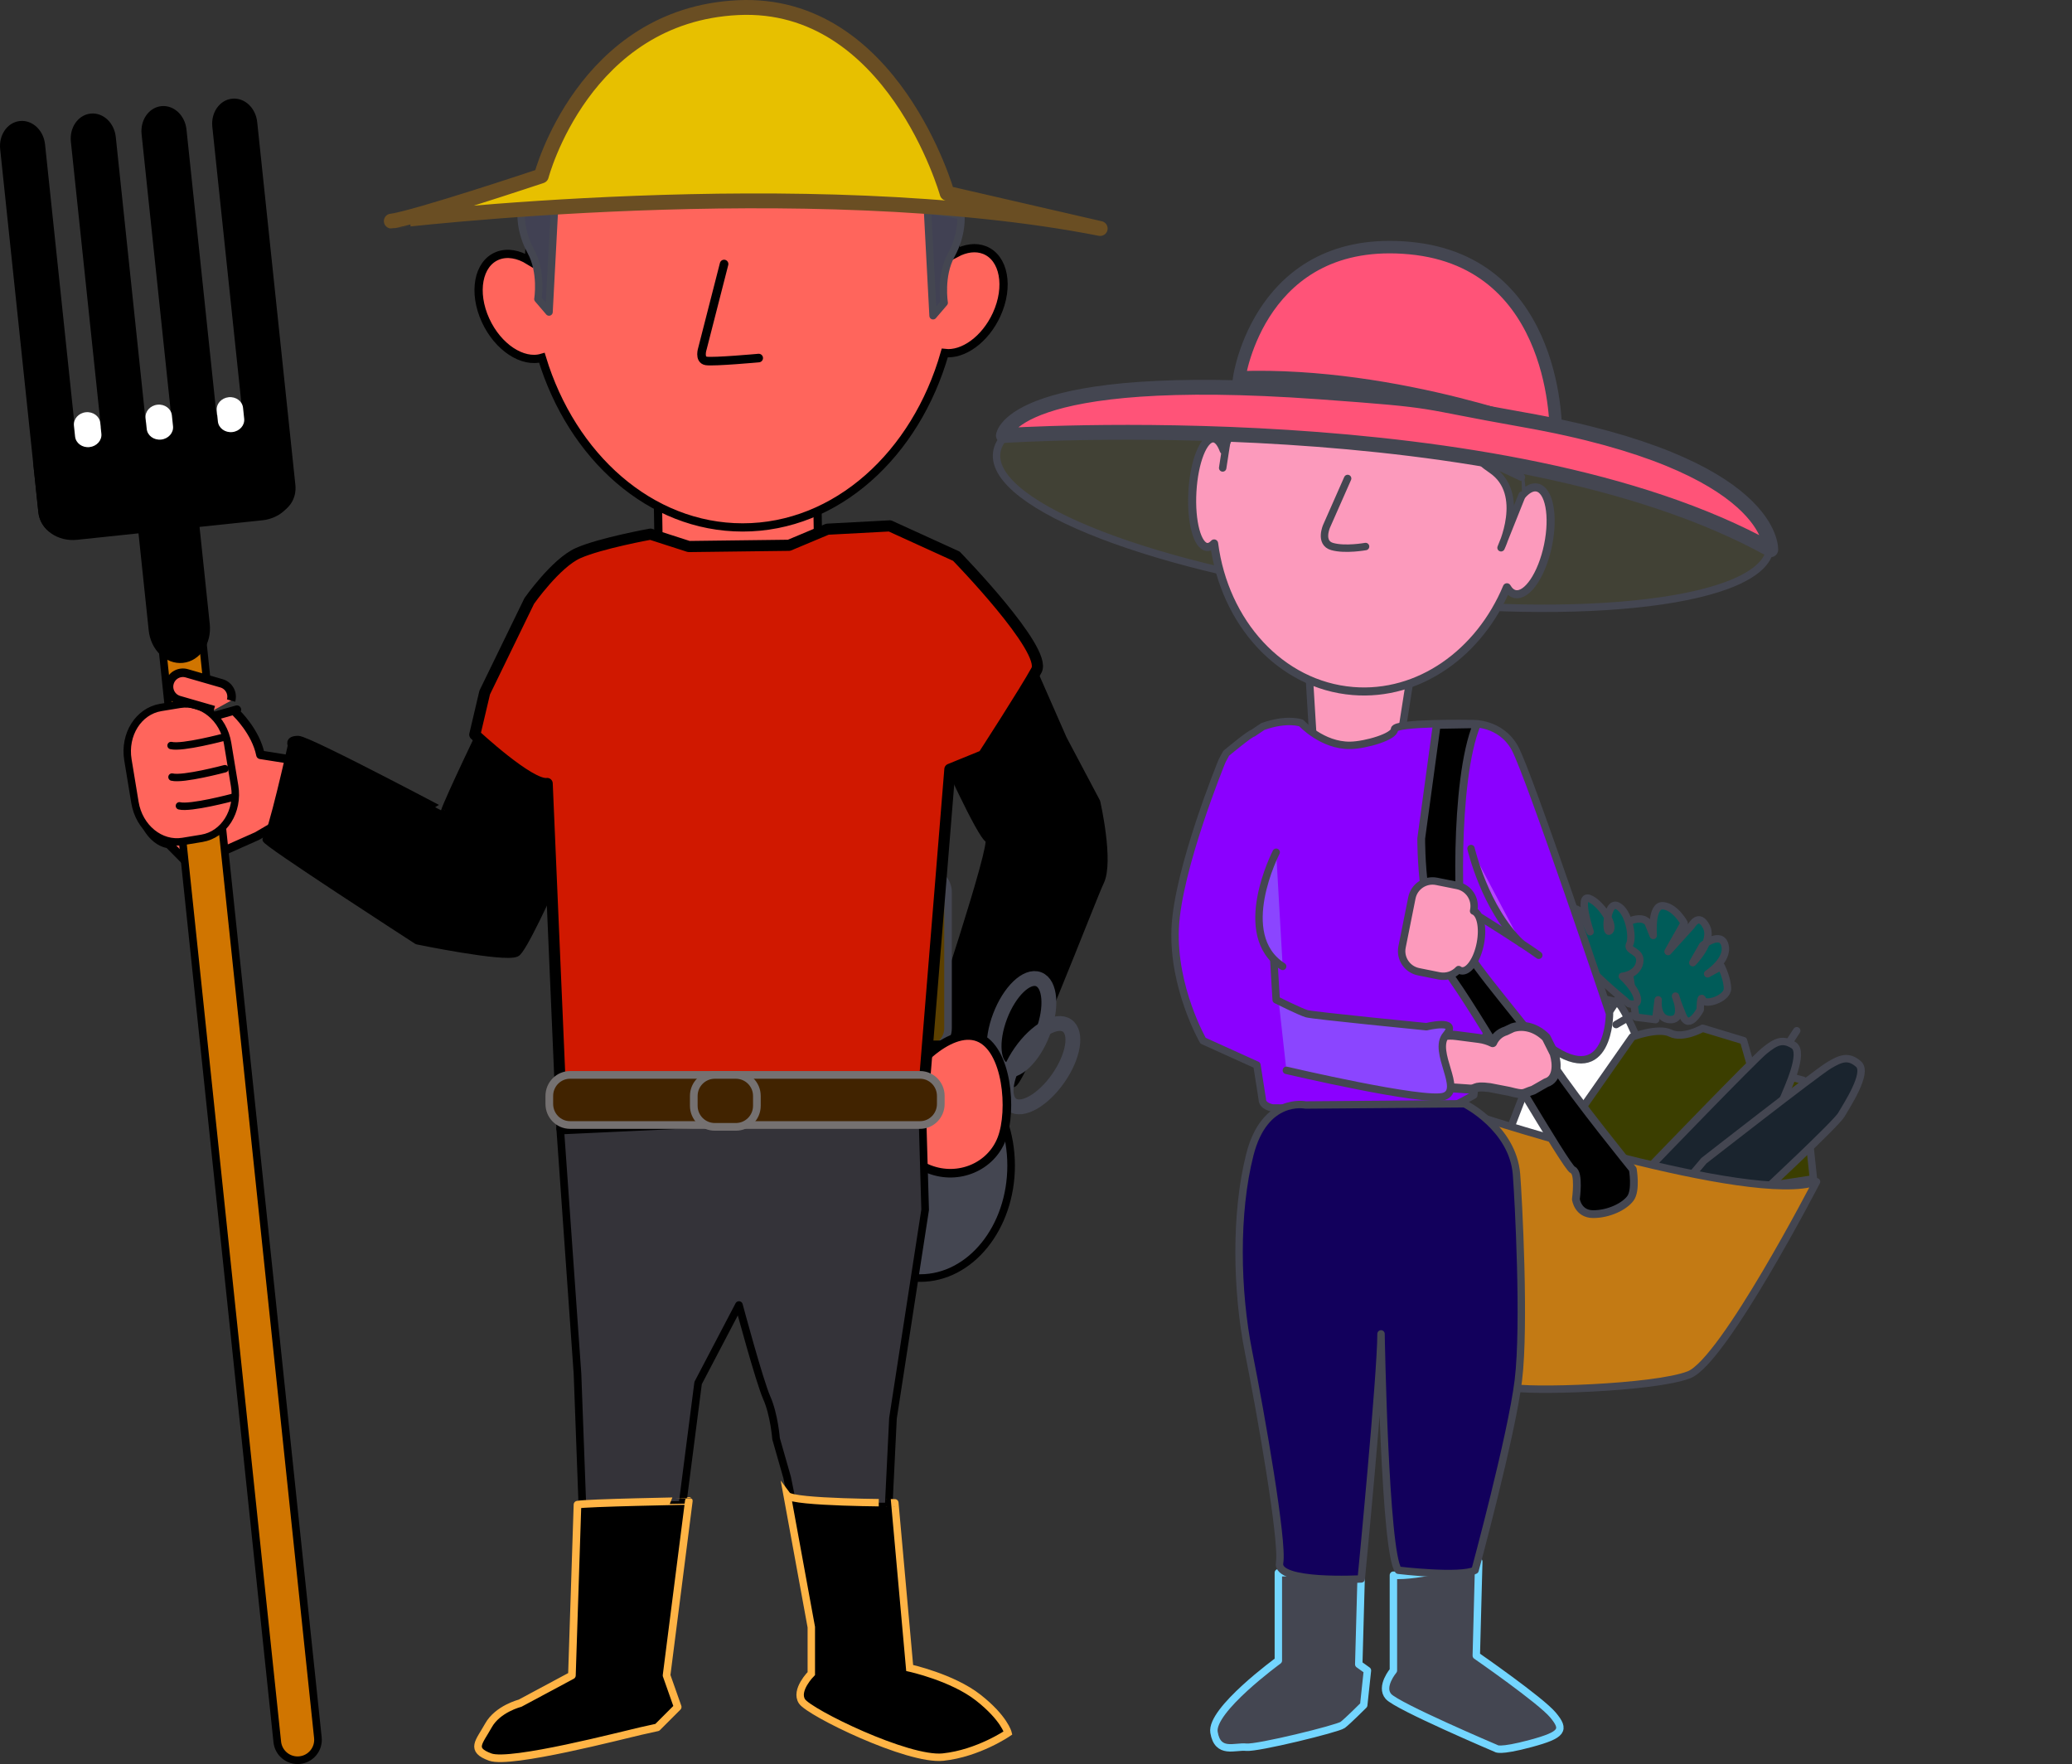 <?xml version="1.0" encoding="utf-8"?>
<!-- Generator: Adobe Illustrator 16.0.4, SVG Export Plug-In . SVG Version: 6.00 Build 0)  -->
<!DOCTYPE svg PUBLIC "-//W3C//DTD SVG 1.1//EN" "http://www.w3.org/Graphics/SVG/1.1/DTD/svg11.dtd">
<svg version="1.1" id="レイヤー_1" xmlns="http://www.w3.org/2000/svg" xmlns:xlink="http://www.w3.org/1999/xlink" x="0px"
	 y="0px" width="279.131px" height="237.604px" viewBox="0 0 279.131 237.604" enable-background="new 0 0 279.131 237.604"
	 xml:space="preserve">
<rect x="0" y="0" width="279.131" height="237.604" fill="#333333" stroke="none"/>
<path stroke="#000000" stroke-width="1.027" stroke-linecap="round" stroke-linejoin="round" stroke-miterlimit="10" d="
	M126.714,100.529c0,0,5.5,12.25,6.5,12.5s-7.75,26.333-7.75,26.333l1.582,1.887c0,0,8.459,3.666,9.334,4.666
	s10.834-25.105,11.834-27.136c1.341-2.722-0.5-10.75-0.5-10.75l-4.5-8.5l-4.5-10.25l-19.418,7.511L126.714,100.529z"/>
<polygon fill="#FF655C" stroke="#000000" stroke-width="1.111" stroke-miterlimit="10" points="110.298,78.446 88.798,78.113 
	88.631,67.613 110.131,68.613 "/>
<path fill="#414135" stroke="#444651" stroke-linecap="round" stroke-linejoin="round" stroke-miterlimit="10" d="M238.483,73.829
	c-0.887,7.193-24.933,10.149-53.71,6.603c-28.777-3.548-51.387-12.257-50.499-19.452s24.936-10.149,53.711-6.602
	C216.765,57.927,239.372,66.635,238.483,73.829z"/>
<polygon fill="#FC9ABC" stroke="#444651" stroke-linecap="round" stroke-linejoin="round" stroke-miterlimit="10" points="
	176.464,92.529 176.964,100.779 188.214,102.529 190.214,89.779 176.214,88.029 "/>
<path fill="#5C4000" stroke="#444651" stroke-width="1.022" stroke-miterlimit="10" d="M127.714,138.497
	c0,1.566-1.27,2.836-2.834,2.836h-1.664c-1.566,0-2.836-1.27-2.836-2.836v-18.33c0-1.566,1.27-2.835,2.836-2.835h1.664
	c1.564,0,2.834,1.27,2.834,2.835V138.497z"/>
<path fill="#444651" stroke="#000000" stroke-width="1.022" stroke-miterlimit="10" d="M135.208,150.995
	c0.322-0.713,0.506-1.5,0.506-2.332v-2.328c0-3.131-2.539-5.67-5.67-5.67h-9.328c-3.131,0-5.668,2.539-5.668,5.67v0.303
	c-2.062,2.709-3.334,6.348-3.334,10.361c0,8.363,5.484,15.145,12.25,15.145s12.25-6.781,12.25-15.145
	C136.214,154.864,135.853,152.837,135.208,150.995z"/>
<path fill="#FFFFFF" stroke="#444651" stroke-linecap="round" stroke-linejoin="round" stroke-miterlimit="10" d="M202.546,154.499
	c0,0,6.834-18.834,8.834-19.5s6-0.666,6.834,0.334c0.832,1,2.166,4.166,2.166,4.166l-13,17.834L202.546,154.499z"/>
<path fill="#3B3E00" stroke="#444651" stroke-linecap="round" stroke-linejoin="round" stroke-miterlimit="10" d="M219.88,139.665
	c0,0,3.502-1.333,5.168-0.5s4.332-0.666,4.332-0.666l5.5,1.666l1,3.5l7,1.833l1.418,13.282l-26.418,4.053l-5-13.168L219.88,139.665z
	"/>
<path fill="#1A242E" stroke="#444651" stroke-linecap="round" stroke-linejoin="round" stroke-miterlimit="10" d="M222.845,156.595
	c0,0,13.352-13.848,14.861-15.072s2.451-1.695,3.936-0.729c1.484,0.969-0.852,5.844-1.348,7.094
	c-0.498,1.25-8.943,11.707-8.943,11.707l-6.156,4.074l-5.371-2.268L222.845,156.595z"/>
<path fill="#1A242E" stroke="#444651" stroke-linecap="round" stroke-linejoin="round" stroke-miterlimit="10" d="M229.548,156.333
	c0,0,15.166-11.834,16.832-12.834c1.668-1,2.668-1.334,4-0.167c1.334,1.167-1.666,5.666-2.332,6.833
	c-0.668,1.167-10.5,10.334-10.5,10.334l-6.668,3.166l-5-3L229.548,156.333z"/>
<path fill="#C37A14" stroke="#444651" stroke-linecap="round" stroke-linejoin="round" stroke-miterlimit="10" d="M199.546,150.499
	c0,0,36.502,11.834,45.168,8.666c0,0-12.5,24.168-17.168,26c-4.666,1.834-22.166,2.334-24,1.668c-1.832-0.668-6.666-26-6.666-26
	L199.546,150.499z"/>
<path fill="#005C59" stroke="#444651" stroke-linecap="round" stroke-linejoin="round" stroke-miterlimit="10" d="M279.131,189.113"
	/>
<path fill="#828B2E" stroke="#444651" stroke-linecap="round" stroke-linejoin="round" stroke-miterlimit="10" d="M219.714,124.833"
	/>
<path fill="#005C59" stroke="#444651" stroke-linecap="round" stroke-linejoin="round" stroke-miterlimit="10" d="M219.046,127.999
	c0,0-1.166-3.334,0.668-4c1.832-0.666,2.332,0.334,2.332,0.334l0.668,1.666c0,0-0.334-4.168,1.332-4
	c1.668,0.166,2.834,2.334,2.834,2.334l-2.166,3.832l3.166-3.5c0,0,1-1.832,2,0.168s-1.834,4.832-1.834,4.832l1.334-2.332
	c0,0,2.5-2,3,0s-2.334,3.832-2.334,3.832l1.834-1c0,0,0.834,1.668,0.834,3c0,1.334-3.002,2.334-3.334,1.5
	c-0.334-0.832-0.334,1.334-0.334,1.334s-1.498,2.834-2.332,0.834s-1-2.668-1-2.668s1.332,3.168-0.668,3.168
	s-1.666-2.668-1.666-2.668l-0.334,2.668l-2.666-0.334l-0.5-3.334L219.046,127.999z"/>
<path fill="#005C59" stroke="#444651" stroke-linecap="round" stroke-linejoin="round" stroke-miterlimit="10" d="M209.714,123.333
	c0,0,2.5-2.166,3.5,0s1,2.166,1,2.166s-1.668-5-0.168-4.5s3.5,3.5,2.834,4.334c-0.666,0.832-0.5-4.002,1-3.334
	c1.5,0.666,2.166,4.166,1.666,5.166s1.666,0.834,1.334,2.5c-0.334,1.668-2.334,1.834-2.334,1.834s1.668,1.5,2,2.834
	c0.334,1.332-1.166,0.832-1.166,0.832S208.88,126.833,209.714,123.333z"/>
<line fill="#005C59" stroke="#444651" stroke-linecap="round" stroke-linejoin="round" stroke-miterlimit="10" x1="219.714" y1="136.833" x2="217.714" y2="137.999"/>
<line fill="#005C59" stroke="#444651" stroke-linecap="round" stroke-linejoin="round" stroke-miterlimit="10" x1="217.88" y1="134.665" x2="216.88" y2="136.165"/>
<ellipse transform="matrix(0.935 0.355 -0.355 0.935 58.039 -39.865)" fill="none" stroke="#444651" stroke-width="2" stroke-miterlimit="10" cx="137.497" cy="137.997" rx="3.082" ry="6.501"/>
<ellipse transform="matrix(0.82 0.572 -0.572 0.82 107.211 -54.351)" fill="none" stroke="#444651" stroke-width="2" stroke-miterlimit="10" cx="140.13" cy="143.498" rx="3.083" ry="6.502"/>
<path fill="#FF655C" stroke="#000000" stroke-width="1.154" stroke-linecap="round" stroke-linejoin="round" stroke-miterlimit="10" d="
	M31.838,96.041c0,0,2.625,2.5,3.25,5.625l4.75,0.75l-1.25,7.875l-3.957,2.322l-9,4l-2.918-2.947c0,0-3.875-0.125-4.375-8.125
	s0.125-6.125,0.125-6.125l2.625-2.125l2.875-0.625h4.125l3.822-1.077"/>
<path fill="#D07500" stroke="#000000" stroke-width="1.027" stroke-linecap="round" stroke-linejoin="round" stroke-miterlimit="10" d="
	M42.825,234.052c0.158,1.51-0.938,2.865-2.447,3.023l0,0c-1.512,0.158-2.863-0.938-3.023-2.447l-17.17-163.35
	c-0.158-1.51,0.938-2.864,2.447-3.022l0,0c1.51-0.159,2.863,0.937,3.023,2.448L42.825,234.052z"/>
<path stroke="#000000" stroke-width="1.027" stroke-linecap="round" stroke-linejoin="round" stroke-miterlimit="10" d="
	M65.547,97.029c0,0-5.166,10.708-5.666,12.333s2.249,1.22,2.249,1.22S41.546,99.624,40.171,99.624s-0.875,0.75-0.875,0.75
	s-2.79,12.53-3.415,12.655s20.333,13.667,20.333,13.667s11.708,2.416,13.333,1.666s12.749-27.113,12.749-27.113l-8.5-3.375
	L65.547,97.029z"/>
<path fill="#FF655C" stroke="#000000" stroke-width="1.111" stroke-miterlimit="10" d="M132.632,33.681
	c-1.178-0.463-2.537-0.269-3.834,0.422c-0.883-18.301-13.414-32.814-28.75-32.814c-15.615,0-28.318,15.042-28.785,33.809
	c-1.412-0.871-2.93-1.156-4.227-0.646c-2.627,1.033-3.354,4.925-1.623,8.695c1.662,3.628,4.996,5.811,7.588,5.047
	c4.047,13.333,14.629,22.846,27.047,22.846c12.615,0,23.328-9.822,27.227-23.492c2.484,0.296,5.445-1.823,6.982-5.173
	C135.985,38.607,135.259,34.714,132.632,33.681z"/>
<path fill="#FF655C" stroke="#000000" stroke-width="1.154" stroke-linecap="round" stroke-linejoin="round" stroke-miterlimit="10" d="
	M97.546,35.559L94.63,46.946c0,0-0.5,1.5,0.5,1.667s7.082-0.386,7.082-0.386"/>
<path stroke="#000000" stroke-width="1.027" stroke-linecap="round" stroke-linejoin="round" stroke-miterlimit="10" d="
	M35.987,82.312"/>
<g>
	<path stroke="#000000" stroke-width="1.659" stroke-linecap="round" stroke-linejoin="round" stroke-miterlimit="10" d="
		M10.385,68.41c0.153,1.459-0.706,2.746-1.921,2.874l0,0c-1.214,0.127-2.322-0.951-2.478-2.411L0.848,20
		c-0.155-1.46,0.704-2.746,1.918-2.875l0,0c1.215-0.126,2.325,0.952,2.478,2.412L10.385,68.41z"/>
	<path stroke="#000000" stroke-width="1.659" stroke-linecap="round" stroke-linejoin="round" stroke-miterlimit="10" d="
		M19.911,67.408c0.155,1.46-0.704,2.746-1.918,2.874l0,0c-1.217,0.127-2.325-0.952-2.478-2.411l-5.142-48.873
		c-0.152-1.46,0.707-2.746,1.921-2.874l0,0c1.215-0.127,2.322,0.951,2.478,2.41L19.911,67.408z"/>
	<path stroke="#000000" stroke-width="1.659" stroke-linecap="round" stroke-linejoin="round" stroke-miterlimit="10" d="
		M29.44,66.406c0.152,1.46-0.706,2.745-1.921,2.874l0,0c-1.214,0.127-2.323-0.952-2.478-2.412l-5.141-48.873
		c-0.154-1.46,0.706-2.746,1.92-2.874l0,0c1.215-0.127,2.322,0.952,2.478,2.412L29.44,66.406z"/>
	<path stroke="#000000" stroke-width="1.659" stroke-linecap="round" stroke-linejoin="round" stroke-miterlimit="10" d="
		M38.967,65.403c0.155,1.459-0.704,2.746-1.921,2.874l0,0c-1.214,0.128-2.323-0.952-2.476-2.412l-5.142-48.873
		c-0.155-1.46,0.707-2.746,1.922-2.874l0,0c1.214-0.127,2.322,0.951,2.475,2.411L38.967,65.403z"/>
	<path stroke="#000000" stroke-width="1.378" stroke-linecap="round" stroke-linejoin="round" stroke-miterlimit="10" d="
		M38.988,65.462c0.202,1.936-1.46,3.697-3.716,3.933L10.31,72.022c-2.256,0.237-4.246-1.139-4.451-3.075l-0.662-6.285
		c-0.202-1.936,1.46-3.697,3.715-3.934l24.964-2.627c2.256-0.236,4.246,1.14,4.451,3.077L38.988,65.462z"/>
	<path fill="#FFFFFF" d="M13.657,58.422c0.094,0.891-0.625,1.696-1.603,1.799l0,0c-0.978,0.104-1.847-0.536-1.94-1.426l-0.155-1.468
		c-0.094-0.893,0.625-1.698,1.601-1.801l0,0c0.98-0.102,1.849,0.536,1.943,1.429L13.657,58.422z"/>
	<path fill="#FFFFFF" d="M23.309,57.407c0.094,0.891-0.625,1.696-1.604,1.8l0,0c-0.978,0.103-1.846-0.537-1.939-1.428l-0.155-1.467
		c-0.094-0.893,0.623-1.698,1.601-1.802l0,0c0.98-0.102,1.849,0.537,1.942,1.429L23.309,57.407z"/>
	<path fill="#FFFFFF" d="M32.896,56.398c0.094,0.891-0.622,1.697-1.603,1.799l0,0c-0.978,0.103-1.847-0.536-1.94-1.427l-0.154-1.467
		c-0.094-0.894,0.625-1.699,1.603-1.801l0,0c0.978-0.102,1.847,0.536,1.94,1.428L32.896,56.398z"/>
	<path stroke="#000000" stroke-width="1.405" stroke-linecap="round" stroke-linejoin="round" stroke-miterlimit="10" d="
		M27.559,84.125c0.238,2.266-1.097,4.263-2.982,4.461l0,0c-1.885,0.198-3.606-1.478-3.844-3.744l-1.805-17.155
		c-0.24-2.266,1.095-4.263,2.979-4.461l0,0c1.888-0.198,3.609,1.479,3.847,3.744L27.559,84.125z"/>
</g>
<path fill="#FF655C" stroke="#000000" stroke-miterlimit="10" d="M31.61,105.867c0.559,3.398-1.424,6.555-4.428,7.049l-2.553,0.42
	c-3.004,0.494-5.891-1.859-6.451-5.258l-0.945-5.739c-0.559-3.398,1.424-6.554,4.428-7.049l2.553-0.42
	c3.004-0.494,5.893,1.859,6.451,5.26L31.61,105.867z"/>
<path fill="none" stroke="#000000" stroke-width="1.001" stroke-linecap="round" stroke-linejoin="round" stroke-miterlimit="10" d="
	M30.171,99.291c0,0-5.625,1.5-7.125,1.125"/>
<path fill="none" stroke="#000000" stroke-width="1.001" stroke-linecap="round" stroke-linejoin="round" stroke-miterlimit="10" d="
	M30.296,103.541c0,0-5.625,1.5-7.125,1.125"/>
<path fill="none" stroke="#000000" stroke-width="1.001" stroke-linecap="round" stroke-linejoin="round" stroke-miterlimit="10" d="
	M31.296,107.416c0,0-5.625,1.5-7.125,1.125"/>
<path fill="#FF655C" stroke="#000000" stroke-width="1.154" stroke-miterlimit="10" d="M28.806,95.642l-4.684-1.351
	c-0.994-0.287-1.568-1.326-1.281-2.32l0,0c0.287-0.996,1.326-1.57,2.32-1.283l4.686,1.352c0.994,0.286,1.568,1.325,1.281,2.321"/>
<path fill="none" stroke="#444651" stroke-linecap="round" stroke-linejoin="round" stroke-miterlimit="10" d="M177.88,70.999
	l-2.834,6.417c0,0-1,2.25,0.75,2.75s4.5,0,4.5,0"/>
<line fill="#B645FF" stroke="#444651" stroke-linecap="round" stroke-linejoin="round" stroke-miterlimit="10" x1="173.325" y1="142.415" x2="173.296" y2="147.415"/>
<path fill="#8B00FF" stroke="#444651" stroke-linecap="round" stroke-linejoin="round" stroke-miterlimit="10" d="M199.064,142.228
	l-0.523,5.274c0,0-2.66,1.536-3.534,1.731c-0.871,0.193-23.564,0-23.564,0s-1.395-0.195-1.395-1.174l-0.719-4.601l-7.257-3.286
	c0,0-4.104-7.131-3.755-15.141c0.351-8.01,6.285-22.467,6.285-22.467s0.211-0.454,0.579-1.096c0,0,3.26-2.713,3.61-2.713
	l1.342-0.903c3.317-1.172,5.17-0.464,5.17-0.464s2.814,3.077,6.611,3.004c2.104-0.041,5.937-1.172,5.937-2.15
	c0-0.976,10.474-0.781,10.474-0.781s3.84-0.195,5.761,3.322c1.919,3.516,12.741,35.75,12.741,35.75s0,10.16-8.028,4.494
	c-5.609-3.959,1.917,2.457-7.085-5.499L199.064,142.228z"/>
<path fill="#B645FF" stroke="#444651" stroke-linecap="round" stroke-linejoin="round" stroke-miterlimit="10" d="M199.63,117"/>
<path fill="#B645FF" stroke="#444651" stroke-linecap="round" stroke-linejoin="round" stroke-miterlimit="10" d="M202.796,124.999"
	/>
<path stroke="#444651" stroke-width="1.048" stroke-linecap="round" stroke-linejoin="round" stroke-miterlimit="10" d="
	M212.296,161.521c0,0,0.25,2.013,2.334,2.013s4.166-1.007,5-2.104c0.834-1.099,0.334-3.936,0.334-3.936s-7.584-9.335-10.668-14.002
	c-3.082-4.668-11.082-13.546-12-16.107c-0.916-2.562-1.498-22.24,1.668-29.835l-5.418,0.091l-2.082,15.284
	c0,0-0.168,12.722,4.332,19.128s15.166,25.168,16.084,25.533C212.796,157.951,212.296,161.521,212.296,161.521z"/>
<path fill="#FC9ABC" stroke="#444651" stroke-linecap="round" stroke-linejoin="round" stroke-miterlimit="10" d="M198.517,122.706
	l0.02-0.1c0.309-1.537-0.688-3.03-2.223-3.337l-2.773-0.557c-1.533-0.308-3.029,0.687-3.338,2.222l-1.324,6.613
	c-0.309,1.537,0.686,3.029,2.223,3.338l2.773,0.557c0.998,0.199,1.975-0.156,2.623-0.85c0.111,0.084,0.232,0.143,0.363,0.168
	c0.994,0.188,2.145-1.473,2.57-3.711C199.839,124.905,199.425,123.026,198.517,122.706z"/>
<path fill="#FC9ABC" stroke="#444651" stroke-width="1.216" stroke-linecap="round" stroke-linejoin="round" stroke-miterlimit="10" d="
	M209.38,141.915l-1.084-2.166c-1.332-1.334-3-1.783-4.5-1.334l-0.949,0.449c-0.824,0.246-1.439,0.842-1.764,1.57
	c-0.543-0.27-1.164-0.473-1.848-0.561l-3.051-0.395c-2.297-0.297-4.322,0.723-4.523,2.275l-0.18,1.402
	c-0.201,1.553,1.502,3.053,3.799,3.348l2.35,0.16c1.496,0.193,0.584-0.5,3.084-0.166l2.582,0.5c2.25,0.584,1.752,0.283,3.25-0.166
	l1.75-1C209.796,145.382,209.829,143.415,209.38,141.915z"/>
<path fill="#444651" stroke="#73D6FF" stroke-linecap="round" stroke-linejoin="round" stroke-miterlimit="10" d="M182.214,211.833
	h-10v11.832c0,0-9.168,6.668-8.668,9.668s2.834,1.834,4.334,2s12.332-2.5,13-3c0.666-0.5,2.834-2.668,2.834-2.668l0.5-4.666
	l-1.168-0.834l0.334-12.166L182.214,211.833z"/>
<path fill="#444651" stroke="#73D6FF" stroke-linecap="round" stroke-linejoin="round" stroke-miterlimit="10" d="M187.714,212.165
	v12.834c0,0-1.834,2.166-0.668,3.5c1.168,1.334,14.5,7,14.5,7s0.334,0.5,4.668-0.666c4.332-1.168,4.666-1.834,3-3.834
	c-1.668-2-10.334-8-10.334-8l0.334-12.666C199.214,210.333,190.548,212.499,187.714,212.165z"/>
<line fill="#828B2E" stroke="#444651" stroke-linecap="round" stroke-linejoin="round" stroke-miterlimit="10" x1="241.079" y1="140.317" x2="242.046" y2="138.833"/>
<path fill="#12005C" stroke="#444651" stroke-linecap="round" stroke-linejoin="round" stroke-miterlimit="10" d="M175.88,148.833
	c0,0-5.5-1.168-7.5,6.666s-1.832,18.334-0.166,26.666c1.666,8.334,4.666,25.5,4.166,28.334s11,2.166,11,2.166s2.666-27.5,2.666-33
	c0,0,0.5,29.5,2.334,31.834c0,0,8.334,1,10.334,0c0,0,4.92-18.123,5.832-25.584c0.918-7.5-0.002-24.646-0.25-27.75
	c-0.5-6.25-7-9.5-7-9.5L175.88,148.833z"/>
<path fill="#B645FF" stroke="#444651" stroke-linecap="round" stroke-linejoin="round" stroke-miterlimit="10" d="M172.63,111"/>
<path fill="#8B45FF" stroke="#444651" stroke-linecap="round" stroke-linejoin="round" stroke-miterlimit="10" d="M173.296,144.165
	c0,0,18.625,4.375,21.25,3.5s-1.625-6,0.25-8.25s-2.625-1.125-2.625-1.125s-15.25-1.5-16.125-1.75s-4.125-1.875-4.125-1.875
	l-0.375-6.25"/>
<path fill="#8B45FF" stroke="#444651" stroke-linecap="round" stroke-linejoin="round" stroke-miterlimit="10" d="M171.921,114.791
	c0,0-5.75,11.125,0.875,15.375"/>
<path fill="#B645FF" stroke="#444651" stroke-linecap="round" stroke-linejoin="round" stroke-miterlimit="10" d="M198.171,114.291
	c0,0,1.875,8.125,6.75,12.75"/>
<path fill="#B645FF" stroke="#444651" stroke-linecap="round" stroke-linejoin="round" stroke-miterlimit="10" d="M199.421,123.54
	c0,0,5.625,3.5,7.875,5.125"/>
<path fill="#FC9ABC" stroke="#444651" stroke-width="1.087" stroke-linecap="round" stroke-linejoin="round" stroke-miterlimit="10" d="
	M207.072,65.669c-0.65-0.135-1.357,0.259-2.024,1.024c-0.749-11.454-8.582-20.77-18.871-21.607
	c-9.429-0.769-17.979,5.825-21.338,15.542c-0.353-0.958-0.825-1.548-1.375-1.579c-1.331-0.076-2.599,3.137-2.829,7.175
	c-0.229,4.041,0.663,7.376,1.996,7.453c0.317,0.018,0.632-0.156,0.929-0.479c1.383,10.65,8.939,19.082,18.703,19.878
	c8.914,0.726,17.042-5.125,20.743-13.975c0.288,0.497,0.655,0.823,1.096,0.914c1.63,0.337,3.619-2.6,4.441-6.562
	C209.362,69.493,208.705,66.007,207.072,65.669z"/>
<g>
	<path fill="#FF5378" stroke="#444651" stroke-width="1.682" stroke-miterlimit="10" d="M166.95,50.826
		c0,0,2.78-19.316,22.991-17.409c20.212,1.908,19.655,25.04,19.655,25.04S188.459,50.11,166.95,50.826z"/>
	
		<path fill="#FF5378" stroke="#444651" stroke-width="2" stroke-linecap="round" stroke-linejoin="round" stroke-miterlimit="10" d="
		M238.546,74.041c-35.794-19.876-103.375-15.375-103.375-15.375s1.043-8.886,42.543-5.886c17.022,1.23,12.524,1.107,27.5,3.75
		C239.214,62.529,238.546,74.041,238.546,74.041z"/>
</g>
<path fill="none" stroke="#444651" stroke-linecap="round" stroke-linejoin="round" stroke-miterlimit="10" d="M181.548,64.447
	l-2.834,6.416c0,0-1,2.25,0.75,2.75s4.5,0,4.5,0"/>
<line fill="#414135" stroke="#444651" stroke-linecap="round" stroke-linejoin="round" stroke-miterlimit="10" x1="165.214" y1="59.779" x2="164.714" y2="63.029"/>
<path fill="#414135" stroke="#444651" stroke-linecap="round" stroke-linejoin="round" stroke-miterlimit="10" d="M205.048,66.693
	l-2.834,7.086c0,0,3.5-7.25-1.25-10.5s4,1,4,1"/>
<path fill="#414153" stroke="#444651" stroke-linecap="round" stroke-linejoin="round" stroke-miterlimit="10" d="M74.714,27.779
	l-0.75,14.25l-1.5-1.75c0,0,0.598-3.611-0.951-6.431s-1.299-5.319-1.299-5.319L74.714,27.779z"/>
<path fill="#414153" stroke="#444651" stroke-linecap="round" stroke-linejoin="round" stroke-miterlimit="10" d="M124.948,28.279
	l0.75,14.25l1.5-1.75c0,0-0.598-3.611,0.951-6.431s1.299-5.319,1.299-5.319L124.948,28.279z"/>
<path fill="#E7C000" stroke="#6A4E23" stroke-width="2" stroke-linecap="round" stroke-linejoin="round" stroke-miterlimit="10" d="
	M148.214,30.779l-20.624-4.751c0,0-7.334-26-28.167-25s-26.5,22.668-26.5,22.668s-17.209,5.75-20.209,6.083
	C52.714,29.779,108.714,23.029,148.214,30.779z"/>
<path fill="#FF655C" stroke="#000000" stroke-width="1.154" stroke-linecap="round" stroke-linejoin="round" stroke-miterlimit="10" d="
	M134.95,153.378c-1.449,3.781-5.809,5.627-9.736,4.121s-5.936-5.793-4.486-9.574c1.451-3.783,7.123-9.717,11.051-8.211
	S136.401,149.595,134.95,153.378z"/>
<path fill="#343339" stroke="#000000" stroke-width="1.027" stroke-linecap="round" stroke-linejoin="round" stroke-miterlimit="10" d="
	M75.465,151.977l2.332,33.053l1.25,33.749l10.75,0.5l4.25-32.999l5.5-10.5c0,0,2.75,10.25,3.75,12.5s1.25,5.5,1.25,5.5l1.5,5.25
	l4.5,22.249l8.25,0.5l1.5-30.749l4.334-28.083l-0.417-14.417l-40.917-1.25L75.465,151.977z"/>
<path fill="#D01800" stroke="#000000" stroke-width="1.5" stroke-linecap="round" stroke-linejoin="round" stroke-miterlimit="10" d="
	M75.714,152.029l48.5-2.25l3.75-46.167l4.5-1.833c0,0,5.667-8.75,7.167-11.5s-10.794-15.364-10.794-15.364l-8.957-4.083
	l-8.417,0.447l-5.166,2.167l-13.5,0.167l-5.167-1.667c0,0-6.75,1.219-9.75,2.553s-6.583,6.447-6.583,6.447l0,0l-6,12.333
	l-1.334,5.667c0,0,7.419,6.917,9.751,6.583L75.714,152.029z"/>
<path fill="#412300" stroke="#757171" stroke-width="1.036" stroke-linecap="round" stroke-linejoin="round" stroke-miterlimit="10" d="
	M126.739,148.694c0,1.566-1.252,2.835-2.795,2.835H76.795c-1.543,0-2.795-1.269-2.795-2.835v-1.08c0-1.566,1.252-2.835,2.795-2.835
	h47.149c1.543,0,2.795,1.269,2.795,2.835V148.694z"/>
<path fill="#412300" stroke="#757171" stroke-width="1.036" stroke-linecap="round" stroke-linejoin="round" stroke-miterlimit="10" d="
	M101.964,148.944c0,1.566-1.27,2.835-2.835,2.835h-2.83c-1.565,0-2.835-1.269-2.835-2.835v-1.33c0-1.566,1.27-2.835,2.835-2.835
	h2.83c1.565,0,2.835,1.269,2.835,2.835V148.944z"/>
<path stroke="#FFB445" stroke-width="1.027" stroke-linecap="round" stroke-linejoin="round" stroke-miterlimit="10" d="
	M77.796,202.665l-0.75,23l-7,3.75c0,0-3,0.75-4.25,3s-2.5,3.25,0.25,4.25s18-3,20.25-3.5s2.25-0.5,2.25-0.5l2.75-2.75l-1.5-4.25
	l3-23.5C92.796,202.165,78.796,202.415,77.796,202.665z"/>
<path stroke="#FFB445" stroke-miterlimit="10" d="M106.046,201.415l3.25,17.75v6.25c0,0-2.25,2.25-1.25,3.75s14.25,8,19,7.5
	s8.75-3.25,8.75-3.25s-0.5-2-4-4.75s-9.25-4-9.25-4l-2-22.25C120.546,202.415,106.796,202.415,106.046,201.415z"/>
</svg>
